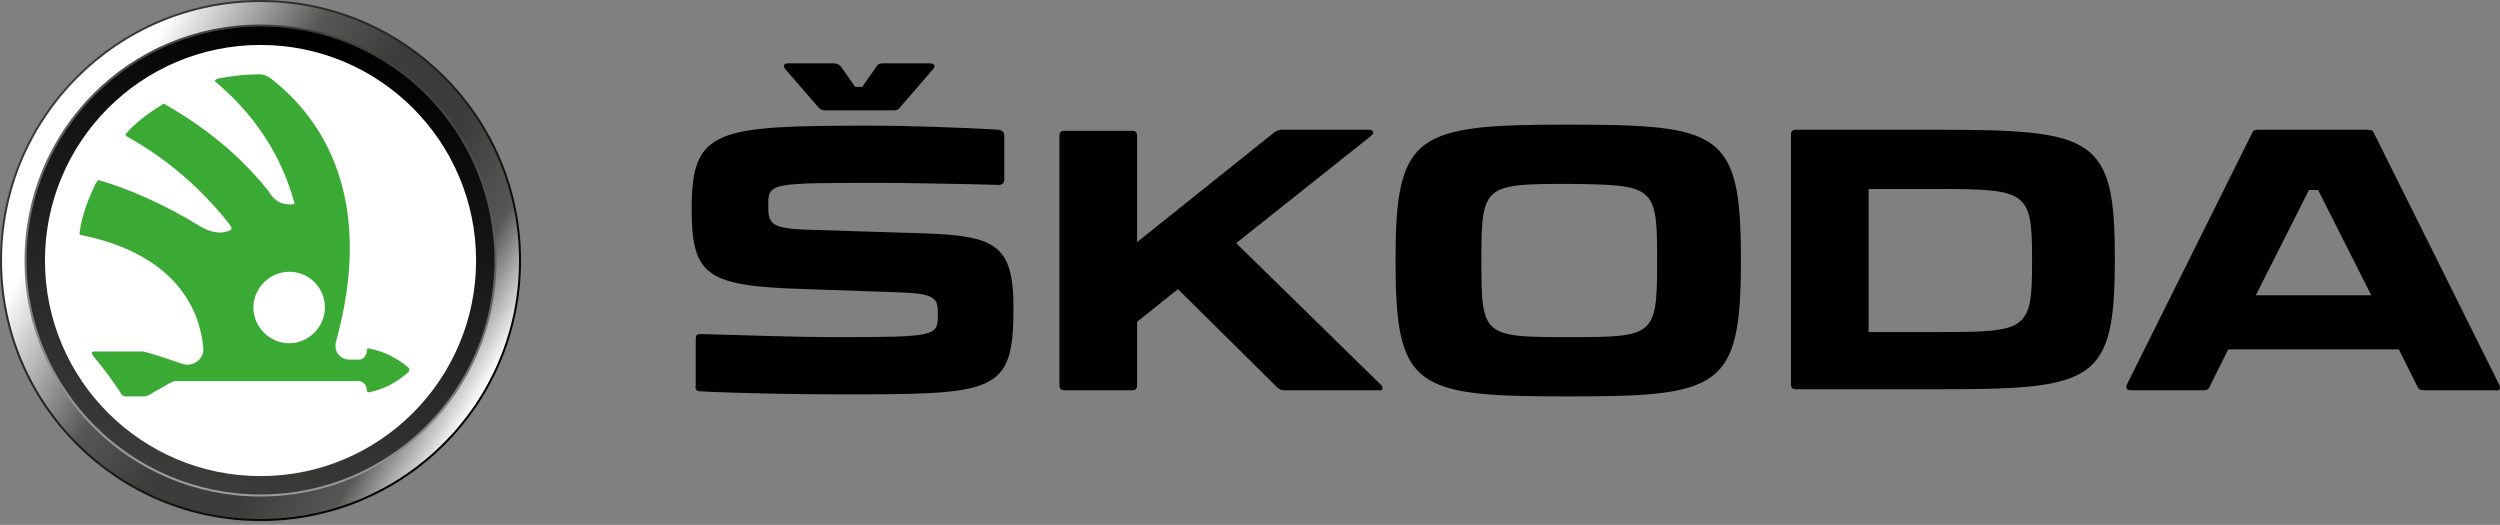 <svg width="181" height="38" viewBox="0 0 181 38" fill="none" xmlns="http://www.w3.org/2000/svg">
<rect x="0" y="0" width="181" height="38" fill="#808080" stroke="none"/>
<path d="M18.862 37.724C29.279 37.724 37.724 29.279 37.724 18.862C37.724 8.445 29.279 0 18.862 0C8.445 0 0 8.445 0 18.862C0 29.279 8.445 37.724 18.862 37.724Z" fill="url(#paint0_linear)"/>
<path d="M18.862 37.576C29.197 37.576 37.576 29.198 37.576 18.862C37.576 8.527 29.197 0.148 18.862 0.148C8.526 0.148 0.148 8.527 0.148 18.862C0.148 29.198 8.526 37.576 18.862 37.576Z" fill="url(#paint1_linear)"/>
<path d="M35.949 18.862C35.949 28.33 28.33 35.949 18.862 35.949C9.394 35.949 1.775 28.33 1.775 18.862C1.775 9.394 9.394 1.775 18.862 1.775C28.33 1.775 35.949 9.394 35.949 18.862Z" fill="url(#paint2_linear)"/>
<path d="M35.8 18.862C35.8 28.256 28.181 35.8 18.862 35.8C9.468 35.8 1.923 28.181 1.923 18.862C1.923 9.468 9.542 1.923 18.862 1.923C28.256 1.923 35.8 9.468 35.8 18.862Z" fill="url(#paint3_linear)"/>
<path d="M34.469 18.862C34.469 27.442 27.516 34.469 18.862 34.469C10.282 34.469 3.255 27.516 3.255 18.862C3.255 10.282 10.208 3.255 18.862 3.255C27.516 3.255 34.469 10.282 34.469 18.862Z" fill="white"/>
<path d="M29.588 26.628C28.7 25.889 27.812 25.445 26.703 25.223C26.629 25.223 26.555 25.223 26.555 25.371C26.555 25.371 26.555 25.371 26.555 25.445C26.555 25.741 26.259 26.037 26.037 26.037C25.815 26.037 25.519 26.037 25.297 26.037C24.706 26.037 24.114 25.519 24.336 24.705C26.925 15.311 24.04 9.542 20.342 6.287C19.306 5.4 19.232 5.326 18.271 5.4C17.457 5.4 16.569 5.548 15.756 5.695C15.608 5.769 15.46 5.843 15.682 5.991C17.605 7.619 20.12 10.355 21.303 14.646C21.377 14.794 21.229 14.794 21.155 14.794C20.046 14.867 19.676 14.202 19.38 13.758C16.939 10.725 14.128 8.802 12.057 7.619C11.835 7.471 11.835 7.471 11.687 7.619C10.8 8.136 9.838 8.876 9.172 9.616C9.025 9.764 9.099 9.838 9.246 9.912C11.096 10.947 13.98 12.87 16.643 16.273C16.791 16.495 16.791 16.569 16.717 16.643C16.2 16.939 15.386 16.939 14.424 16.347C11.909 14.794 9.32 13.684 7.323 13.092C7.101 13.018 7.101 13.018 6.953 13.24C6.436 14.276 5.918 15.607 5.77 16.791C5.77 16.939 5.696 16.939 5.844 17.013C11.392 18.122 14.35 21.155 14.72 25.223C14.794 25.963 13.98 26.628 13.167 26.333C12.279 26.037 11.466 25.741 10.652 25.519C10.578 25.519 10.43 25.445 10.356 25.445C9.172 25.445 7.989 25.445 6.806 25.445C6.658 25.445 6.584 25.519 6.732 25.741C7.619 26.85 8.137 27.516 8.803 28.552C8.877 28.626 8.951 28.7 9.099 28.7C9.542 28.7 9.986 28.7 10.43 28.7C10.578 28.7 10.726 28.626 10.874 28.552C11.318 28.256 11.835 28.034 12.279 27.738C12.427 27.664 12.575 27.59 12.723 27.59C17.013 27.59 21.673 27.59 25.963 27.59C26.259 27.59 26.555 27.886 26.555 28.182V28.256C26.555 28.33 26.629 28.404 26.703 28.404C27.812 28.182 28.774 27.664 29.588 26.924C29.662 26.776 29.662 26.702 29.588 26.628ZM21.081 24.483C19.824 24.483 18.788 23.448 18.788 22.19C18.788 20.933 19.824 19.897 21.081 19.897C22.339 19.897 23.374 20.933 23.374 22.19C23.448 23.448 22.413 24.483 21.081 24.483Z" fill="#3AAA35"/>
<path d="M23.523 22.265C23.523 23.67 22.339 24.854 20.934 24.854C19.528 24.854 18.345 23.67 18.345 22.265C18.345 20.859 19.528 19.676 20.934 19.676C22.413 19.676 23.523 20.859 23.523 22.265Z" fill="white"/>
<path d="M23.153 22.192C23.153 23.153 22.339 23.967 21.378 23.967C20.416 23.967 19.602 23.153 19.602 22.192C19.602 21.23 20.416 20.49 21.378 20.49C22.339 20.49 23.153 21.23 23.153 22.192Z" fill="white"/>
<path d="M21.378 23.965C20.416 23.965 19.602 23.152 19.602 22.19C19.602 21.229 20.416 20.415 21.378 20.415C22.339 20.415 23.153 21.229 23.153 22.19C23.153 23.152 22.339 23.965 21.378 23.965ZM21.378 20.489C20.416 20.489 19.677 21.229 19.677 22.19C19.677 23.152 20.416 23.892 21.378 23.892C22.339 23.892 23.079 23.152 23.079 22.19C23.153 21.229 22.339 20.489 21.378 20.489Z" fill="white"/>
<path d="M50.667 28.33C53.478 28.478 57.99 28.552 60.579 28.552C72.044 28.552 73.376 28.552 73.376 22.338C73.376 17.456 71.97 17.013 65.905 16.865L58.878 16.643C55.623 16.569 55.623 16.199 55.623 14.72C55.623 13.24 55.993 13.24 63.76 13.24C65.239 13.24 69.899 13.314 72.34 13.388C72.562 13.388 72.71 13.24 72.71 13.018V9.838C72.71 9.542 72.562 9.468 72.34 9.394C69.899 9.246 65.905 9.098 63.094 9.098C51.851 9.098 50.076 9.32 50.076 15.089C50.076 20.045 51.185 20.711 58.36 20.933L64.795 21.155C67.828 21.229 67.902 21.599 67.902 22.782C67.902 24.335 67.754 24.409 60.653 24.409C57.325 24.409 53.922 24.262 50.741 24.188C50.446 24.188 50.372 24.262 50.372 24.557V27.886C50.298 28.182 50.446 28.33 50.667 28.33ZM171.679 21.377H163.321L167.167 13.758H167.833L171.679 21.377ZM147.122 18.714V19.01C147.122 23.892 146.752 24.04 140.465 24.04H135.287V13.684H140.465C146.752 13.684 147.122 13.906 147.122 18.714ZM119.976 18.714V19.01C119.976 24.335 119.754 24.409 113.614 24.409C107.401 24.409 107.253 24.335 107.253 19.01V18.714C107.253 13.388 107.475 13.314 113.614 13.314C119.754 13.388 119.976 13.462 119.976 18.714ZM180.925 27.812L171.901 9.69C171.827 9.468 171.679 9.394 171.457 9.394H163.469C163.247 9.394 163.099 9.468 163.025 9.69L154.001 27.812C153.853 28.108 154.001 28.256 154.297 28.256H159.549C159.77 28.256 159.918 28.182 159.992 27.96L161.324 25.297H173.676L175.008 27.96C175.082 28.182 175.23 28.256 175.452 28.256H180.703C180.999 28.33 181.073 28.108 180.925 27.812ZM140.465 9.394H130.035C129.739 9.394 129.665 9.542 129.665 9.764V27.812C129.665 28.108 129.813 28.182 130.035 28.182H140.465C151.634 28.182 153.113 27.664 153.113 18.788V18.64C153.113 9.986 151.634 9.394 140.465 9.394ZM99.93 27.812L89.501 17.604L99.264 9.838C99.56 9.616 99.412 9.394 99.117 9.394H92.755C92.607 9.394 92.459 9.468 92.311 9.542L82.326 17.53V9.838C82.326 9.542 82.178 9.468 81.956 9.468H77.074C76.778 9.468 76.704 9.616 76.704 9.838V27.886C76.704 28.182 76.852 28.256 77.074 28.256H81.956C82.252 28.256 82.326 28.108 82.326 27.886V23.3L85.284 20.933L92.459 28.034C92.607 28.182 92.755 28.256 92.977 28.256H99.856C100.078 28.33 100.226 28.034 99.93 27.812ZM101.04 18.714V19.01C101.04 28.182 102.519 28.7 113.54 28.7C124.488 28.7 126.041 28.182 126.041 18.936V18.714C126.041 9.542 124.562 9.024 113.54 9.024C102.593 9.024 101.04 9.616 101.04 18.714ZM56.881 5.03L59.248 7.767C59.396 7.915 59.544 7.988 59.691 7.988H64.721C64.943 7.988 65.091 7.915 65.165 7.767L67.532 5.03C67.754 4.808 67.68 4.586 67.31 4.586H63.908C63.686 4.586 63.538 4.66 63.464 4.808L62.428 6.287H61.911L60.875 4.808C60.727 4.66 60.579 4.586 60.357 4.586H57.029C56.733 4.586 56.659 4.808 56.881 5.03Z" fill="black"/>
<defs>
<linearGradient id="paint0_linear" x1="5.54" y1="5.519" x2="32.22" y2="32.199" gradientUnits="userSpaceOnUse">
<stop stop-color="#3C3C3B"/>
<stop offset="1"/>
</linearGradient>
<linearGradient id="paint1_linear" x1="2.68" y1="9.506" x2="35.081" y2="28.212" gradientUnits="userSpaceOnUse">
<stop stop-color="white"/>
<stop offset="0.11" stop-color="white"/>
<stop offset="0.368" stop-color="#575756"/>
<stop offset="0.528" stop-color="#3C3C3B"/>
<stop offset="0.706" stop-color="#3C3C3B"/>
<stop offset="0.865" stop-color="#575756"/>
<stop offset="1" stop-color="white"/>
</linearGradient>
<linearGradient id="paint2_linear" x1="23.306" y1="2.341" x2="14.455" y2="35.376" gradientUnits="userSpaceOnUse">
<stop stop-color="#3C3C3B"/>
<stop offset="1" stop-color="#9D9D9C"/>
</linearGradient>
<linearGradient id="paint3_linear" x1="14.491" y1="35.239" x2="23.269" y2="2.478" gradientUnits="userSpaceOnUse">
<stop stop-color="#3C3C3B"/>
<stop offset="1"/>
</linearGradient>
</defs>
</svg>
